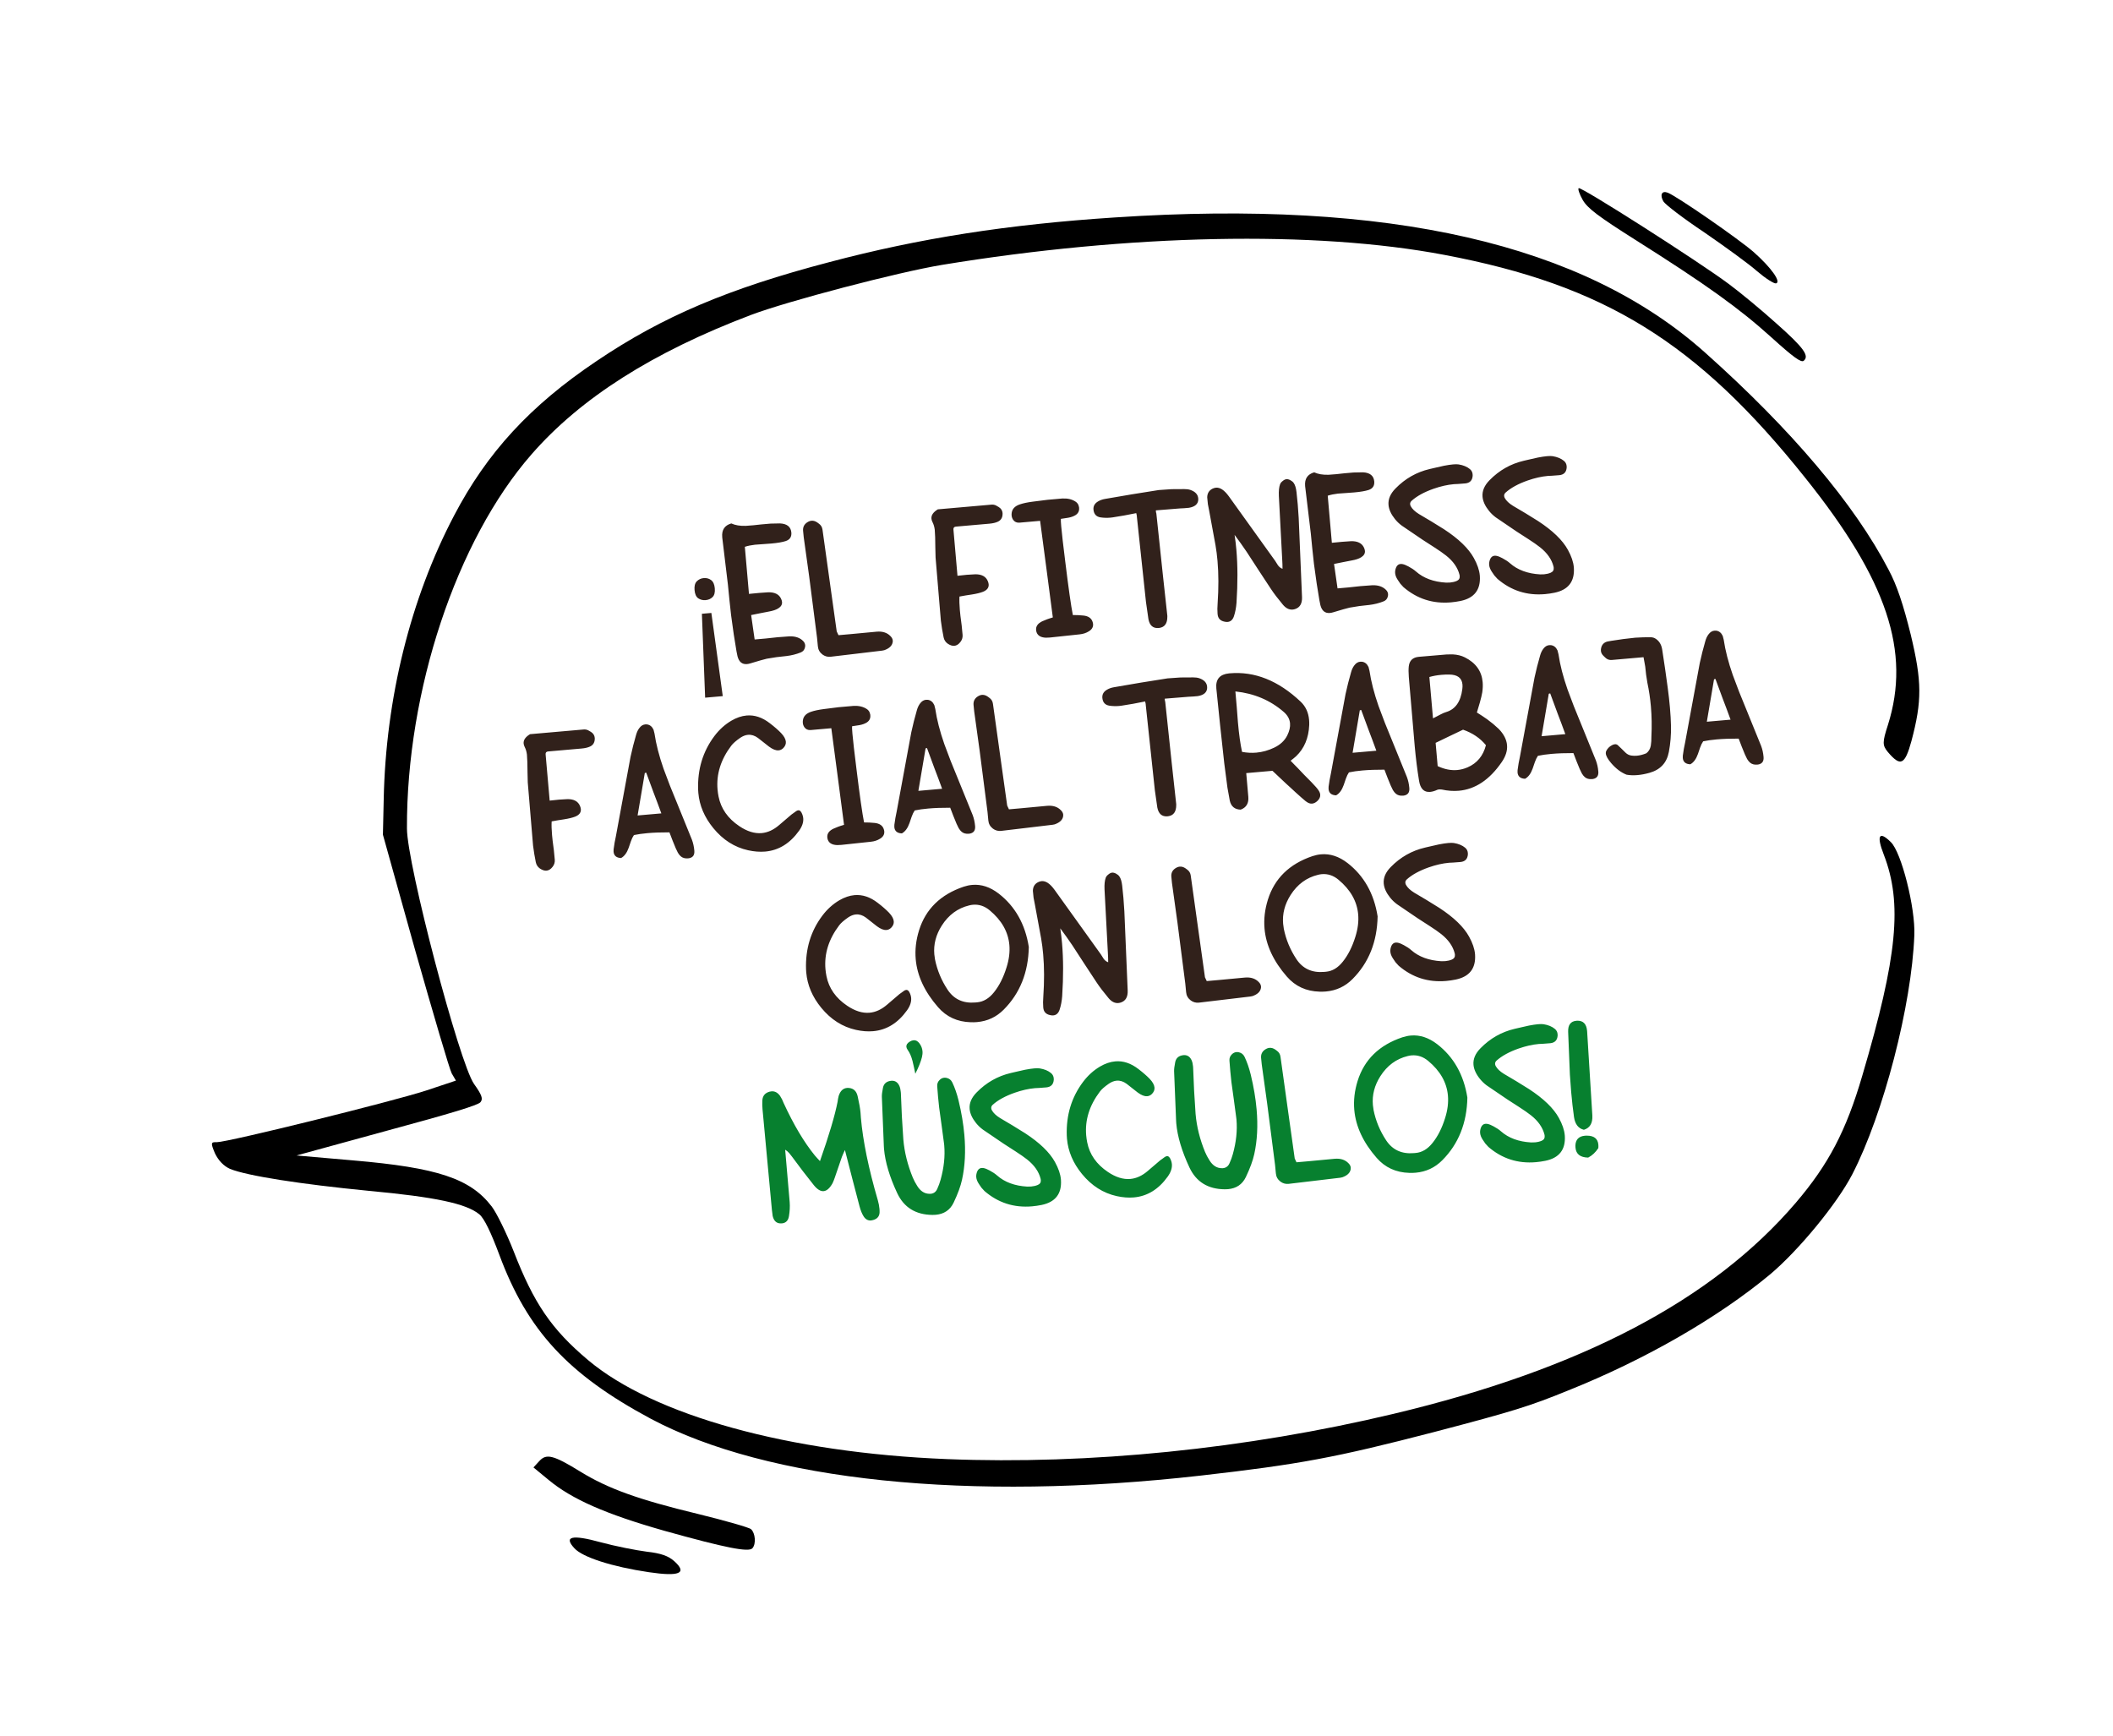 <?xml version="1.0" encoding="UTF-8"?> <svg xmlns="http://www.w3.org/2000/svg" width="258" height="212" viewBox="0 0 258 212" fill="none"><path d="M230.594 69.554C226.468 61.608 218.735 52.456 208.201 43.06C193.32 29.752 169.61 24.33 136.139 26.55C123.068 27.401 112.275 29.088 101.271 32.004C88.94 35.235 80.896 38.647 72.855 44.078C64.729 49.531 59.462 55.278 55.447 62.946C50.109 73.111 47.101 85.306 46.852 97.593L46.755 101.92L50.696 116.041C52.904 123.806 54.881 130.556 55.157 131.07L55.669 131.946L51.994 133.17C47.851 134.516 27.792 139.479 26.468 139.467C25.729 139.433 25.72 139.565 26.247 140.829C26.666 141.697 27.306 142.376 28.085 142.726C30.185 143.577 36.656 144.587 44.987 145.402C53.166 146.159 56.939 146.963 58.526 148.274C59.109 148.741 59.947 150.477 60.965 153.208C64.402 162.476 69.368 167.823 79.452 173.23C93.733 180.829 118.344 183.375 146.584 180.179C158.691 178.799 163.025 177.989 175.067 174.867C184.761 172.326 186.777 171.7 191.451 169.791C200.899 166.012 209.795 160.878 216.145 155.597C219.628 152.664 224.317 146.97 226.166 143.39C229.983 136.002 233.423 122.716 233.742 114.192C233.882 110.864 232.161 104.047 230.87 102.821C229.436 101.404 229.101 102.014 230.011 104.35C232.315 110.296 231.679 116.818 227.39 131.336C225.411 138.112 223.245 142.2 219.275 146.857C209.121 158.741 193.064 167.185 170.132 172.64C152.123 176.935 132.967 178.859 115.602 178.162C96.302 177.386 79.845 172.834 71.807 166.075C67.315 162.299 65.171 159.113 62.716 152.782C61.823 150.507 60.608 148.055 60.044 147.323C57.425 143.902 53.419 142.573 43.11 141.69L36.203 141.088L47.225 138.069C55.117 135.936 58.358 134.956 58.666 134.582C59.008 134.167 58.833 133.691 57.874 132.346C56.074 129.754 49.678 105.456 49.689 101.151C49.629 84.383 55.725 65.969 64.894 55.484C70.898 48.599 79.713 42.998 91.687 38.459C96.146 36.769 109.668 33.226 115.03 32.342C137.968 28.58 160.528 28.111 176.383 31.126C195.885 34.816 207.216 41.786 220.437 58.365C230.449 70.863 233.33 79.592 230.521 88.508C229.828 90.645 229.834 91.002 230.517 91.833C232.058 93.645 232.586 93.409 233.386 90.495C234.692 85.59 234.682 83.213 233.301 77.481C232.408 73.869 231.609 71.439 230.594 69.554Z" fill="black"></path><path d="M214.149 30.799C212.284 29.164 204.718 23.937 203.633 23.529C202.903 23.246 202.646 23.794 203.102 24.593C203.312 24.962 205.546 26.676 208.098 28.375C210.635 30.121 213.542 32.23 214.525 33.1C215.556 33.985 216.575 34.633 216.844 34.605C217.535 34.463 216.282 32.69 214.149 30.799Z" fill="black"></path><path d="M216.912 39.506C215.161 37.929 212.537 35.745 211.066 34.66C207.396 31.923 193.098 22.789 192.759 22.977C192.636 23.046 192.845 23.699 193.248 24.406C193.826 25.421 195.116 26.404 199.683 29.29C208.242 34.692 212.351 37.63 216.287 41.19C218.972 43.624 219.929 44.306 220.233 44.056C220.948 43.456 220.277 42.493 216.912 39.506Z" fill="black"></path><path d="M85.199 184.854C78 183.119 74.238 181.773 70.894 179.711C67.551 177.65 66.712 177.464 65.853 178.4L65.136 179.18L66.969 180.689C69.826 183.071 74.013 184.895 81.1 186.909C88.671 189.026 91.412 189.547 91.865 189.053C92.343 188.533 92.227 187.194 91.702 186.721C91.465 186.507 88.533 185.671 85.199 184.854Z" fill="black"></path><path d="M78.987 189.47C77.697 189.305 75.132 188.801 73.323 188.312C69.832 187.352 68.788 187.599 70.141 189.056C71.15 190.154 74.751 191.308 79.234 191.973C82.957 192.524 83.968 192.104 82.337 190.635C81.627 189.996 80.731 189.664 78.987 189.47Z" fill="black"></path><path d="M85.702 74.944L86.858 74.843L88.25 85L86.098 85.189L85.702 74.944ZM87.276 71.835C87.32 72.326 87.23 72.682 87.009 72.902C86.787 73.122 86.504 73.248 86.158 73.278C85.826 73.307 85.525 73.233 85.255 73.056C84.999 72.877 84.849 72.543 84.806 72.051C84.764 71.573 84.853 71.217 85.074 70.984C85.308 70.749 85.59 70.617 85.922 70.588C86.268 70.558 86.569 70.638 86.827 70.83C87.085 71.022 87.235 71.356 87.276 71.835ZM91.45 72.517L92.684 72.399L93.824 72.319C94.588 72.311 95.097 72.56 95.35 73.067C95.43 73.224 95.475 73.37 95.487 73.506C95.514 73.817 95.364 74.076 95.035 74.281C94.769 74.455 94.373 74.587 93.845 74.68L92.833 74.876L91.715 75.101C91.875 76.172 92.017 77.166 92.144 78.083L93.476 77.966L94.943 77.808L96.413 77.699C97.131 77.682 97.684 77.875 98.072 78.279C98.215 78.423 98.295 78.59 98.312 78.778C98.319 78.862 98.311 78.954 98.287 79.054C98.222 79.354 98.047 79.559 97.762 79.669C97.219 79.886 96.641 80.032 96.026 80.105L94.813 80.241L93.614 80.434C93.281 80.51 92.618 80.698 91.625 81.001C91.478 81.046 91.341 81.075 91.211 81.086C90.614 81.139 90.227 80.82 90.049 80.129L89.928 79.532C89.706 78.271 89.485 76.794 89.265 75.101L89.064 73.256L88.881 71.399L88.193 65.676L88.185 65.579C88.108 64.703 88.478 64.148 89.293 63.913C89.764 64.133 90.351 64.232 91.055 64.209L91.989 64.137L92.941 64.034L94.089 63.934L95.244 63.911C96.097 63.953 96.557 64.322 96.625 65.015C96.671 65.547 96.444 65.897 95.942 66.065C95.529 66.199 94.943 66.3 94.185 66.366C93.958 66.386 93.714 66.404 93.454 66.42L92.178 66.513C91.712 66.567 91.301 66.651 90.946 66.768L91.45 72.517ZM99.97 63.928C100.234 64.107 100.387 64.358 100.429 64.681L101.3 70.928L102.164 77.097C102.165 77.103 102.237 77.257 102.381 77.558L103.821 77.432L107.01 77.133L107.039 77.13C107.752 77.068 108.314 77.247 108.723 77.669C108.895 77.837 108.989 78.018 109.006 78.213C109.013 78.284 109.009 78.353 108.995 78.419C108.922 78.851 108.581 79.175 107.972 79.391L107.722 79.443L104.618 79.813L101.445 80.189L101.387 80.194C101.036 80.225 100.715 80.132 100.421 79.916C100.085 79.658 99.899 79.325 99.863 78.916L99.861 78.897L99.761 77.866L98.803 70.402L98.136 65.598L98.057 64.801C98.026 64.379 98.18 64.049 98.519 63.81L98.537 63.798C98.722 63.671 98.906 63.599 99.087 63.584C99.321 63.563 99.556 63.634 99.792 63.796L99.97 63.928ZM116.91 70.305L118.047 70.185L119.1 70.122C119.878 70.12 120.382 70.399 120.615 70.96C120.672 71.099 120.707 71.227 120.717 71.343C120.753 71.752 120.524 72.056 120.032 72.256C119.691 72.391 119.227 72.503 118.64 72.594L117.905 72.707L117.152 72.842C117.127 73.295 117.142 73.843 117.198 74.485C117.218 74.712 117.243 74.951 117.271 75.204L117.422 76.367L117.534 77.534C117.556 77.858 117.464 78.147 117.257 78.401C117.04 78.681 116.795 78.834 116.523 78.857C116.277 78.879 116.004 78.788 115.705 78.586C115.447 78.4 115.284 78.146 115.217 77.825L115.032 76.832L114.883 75.805L114.235 68.079L114.204 66.836L114.184 65.593L114.133 64.676C114.09 64.333 114.001 64.031 113.867 63.768C113.788 63.618 113.743 63.472 113.73 63.329C113.693 62.907 113.954 62.529 114.513 62.192L121.05 61.619C121.251 61.601 121.437 61.634 121.608 61.717L121.949 61.913C122.232 62.09 122.388 62.335 122.415 62.646C122.42 62.705 122.419 62.77 122.412 62.842C122.383 63.257 122.186 63.545 121.822 63.708C121.564 63.828 121.222 63.907 120.794 63.945L116.717 64.302C116.497 64.322 116.396 64.442 116.416 64.662L116.91 70.305ZM131.347 62.883C131.099 63.041 130.795 63.153 130.435 63.217L129.98 63.287L129.535 63.355C129.52 63.474 129.533 63.777 129.576 64.263C129.652 65.132 129.819 66.591 130.077 68.641C130.468 71.828 130.774 73.981 130.996 75.099L131.634 75.111L132.296 75.161C132.89 75.227 133.258 75.479 133.401 75.917C133.435 76.012 133.457 76.105 133.465 76.196C133.496 76.559 133.326 76.855 132.954 77.084C132.632 77.288 132.258 77.413 131.83 77.457L128.217 77.842L127.719 77.866C127.012 77.843 126.611 77.558 126.517 77.011L126.509 76.923C126.47 76.469 126.723 76.114 127.269 75.857L127.846 75.62L128.15 75.515L128.551 75.391L127.782 69.518L126.998 63.597L124.468 63.819C124.137 63.841 123.882 63.723 123.702 63.465C123.597 63.304 123.536 63.13 123.519 62.941C123.51 62.838 123.514 62.73 123.53 62.617C123.599 62.134 123.928 61.791 124.518 61.589C124.924 61.449 125.453 61.337 126.106 61.254L127.9 61.028L129.7 60.87C130.337 60.834 130.874 60.957 131.31 61.239C131.552 61.388 131.695 61.607 131.741 61.897L131.751 61.906L131.76 62.013C131.793 62.383 131.655 62.673 131.347 62.883ZM137.273 62.941L135.872 63.172C135.775 63.187 135.678 63.199 135.581 63.207C135.166 63.244 134.766 63.233 134.382 63.175C133.859 63.097 133.57 62.782 133.515 62.232C133.476 61.791 133.672 61.45 134.102 61.21C134.338 61.072 134.61 60.976 134.92 60.922L138.203 60.36L141.481 59.837L143.04 59.73L144.607 59.72C144.875 59.716 145.123 59.75 145.352 59.822C145.945 60.031 146.262 60.372 146.304 60.846C146.309 60.904 146.311 60.963 146.31 61.022C146.278 61.554 145.898 61.881 145.17 62.004L144.616 62.053L144.05 62.083L142.59 62.201L141.13 62.319L141.149 62.543L141.194 62.715L141.987 70.194L142.532 75.185L142.533 75.312C142.534 76.136 142.201 76.59 141.535 76.674L141.467 76.68C140.793 76.74 140.379 76.384 140.227 75.613L139.924 73.502L138.82 63.149L138.802 62.945L138.738 62.656L137.273 62.941ZM150.744 65.309C150.834 65.889 150.907 66.497 150.963 67.133C151.13 69.04 151.136 71.193 150.98 73.592C150.935 74.197 150.83 74.749 150.664 75.247C150.519 75.678 150.262 75.909 149.892 75.942C149.775 75.952 149.647 75.94 149.507 75.907C148.994 75.802 148.716 75.499 148.672 75L148.665 74.922C148.634 74.559 148.636 74.144 148.674 73.676C148.802 71.789 148.798 70.061 148.66 68.492C148.601 67.817 148.519 67.174 148.413 66.562L147.646 62.395L147.485 61.566L147.402 60.73C147.411 60.245 147.616 59.898 148.016 59.686C148.166 59.608 148.315 59.562 148.465 59.549C148.718 59.526 148.972 59.599 149.229 59.766C149.499 59.945 149.776 60.231 150.059 60.624L155.698 68.482L155.869 68.752L156.04 69.021C156.189 69.23 156.374 69.374 156.597 69.453L156.587 68.894L156.564 68.406L156.15 60.551C156.123 59.946 156.173 59.471 156.299 59.127C156.352 58.985 156.462 58.851 156.627 58.725C156.785 58.594 156.936 58.522 157.079 58.509C157.221 58.497 157.382 58.538 157.56 58.634C157.738 58.729 157.872 58.842 157.962 58.971C158.133 59.211 158.248 59.586 158.306 60.097C158.365 60.622 158.416 61.124 158.458 61.604C158.508 62.181 158.546 62.727 158.572 63.241L158.978 72.91C159.007 73.685 158.729 74.17 158.145 74.365C158.037 74.401 157.935 74.423 157.837 74.431C157.409 74.469 157.013 74.272 156.648 73.84C156.028 73.097 155.54 72.457 155.186 71.919L153.693 69.648L152.209 67.367L151.49 66.332L150.744 65.309ZM162.622 66.277L163.857 66.159L164.997 66.079C165.76 66.071 166.269 66.32 166.523 66.828C166.602 66.984 166.647 67.13 166.659 67.266C166.687 67.578 166.536 67.836 166.208 68.041C165.942 68.215 165.545 68.348 165.017 68.44L164.005 68.636L162.888 68.862C163.047 69.933 163.19 70.927 163.316 71.844L164.649 71.727L166.115 71.569L167.586 71.459C168.303 71.442 168.856 71.636 169.244 72.039C169.388 72.184 169.468 72.35 169.484 72.538C169.491 72.622 169.483 72.715 169.459 72.815C169.394 73.114 169.219 73.319 168.935 73.429C168.392 73.647 167.813 73.792 167.199 73.866L165.985 74.001L164.787 74.195C164.453 74.27 163.79 74.459 162.797 74.761C162.651 74.807 162.513 74.835 162.383 74.847C161.786 74.899 161.399 74.58 161.221 73.89L161.1 73.293C160.878 72.031 160.657 70.554 160.437 68.861L160.236 67.016L160.054 65.16L159.366 59.436L159.357 59.339C159.28 58.463 159.65 57.908 160.466 57.673C160.936 57.893 161.523 57.992 162.227 57.97L163.162 57.898L164.113 57.794L165.261 57.694L166.416 57.671C167.269 57.714 167.73 58.082 167.797 58.775C167.844 59.307 167.616 59.657 167.115 59.825C166.702 59.959 166.116 60.06 165.357 60.126C165.13 60.146 164.886 60.164 164.626 60.181L163.35 60.273C162.884 60.327 162.474 60.412 162.118 60.528L162.622 66.277ZM177.853 70.942C178.131 70.826 178.257 70.625 178.232 70.34C178.227 70.288 178.219 70.236 178.208 70.185C177.988 69.309 177.439 68.524 176.561 67.83C176.196 67.541 175.722 67.21 175.14 66.837L173.696 65.904L171.153 64.177C170.845 63.949 170.57 63.685 170.329 63.386C169.852 62.794 169.589 62.219 169.54 61.661C169.478 60.955 169.765 60.279 170.402 59.635C171.577 58.434 172.966 57.646 174.566 57.27L174.903 57.192L175.316 57.097L176.306 56.873C176.743 56.788 177.114 56.733 177.419 56.706C177.704 56.681 177.93 56.681 178.095 56.706C178.672 56.799 179.133 56.991 179.479 57.281C179.676 57.446 179.786 57.656 179.808 57.908C179.813 57.967 179.816 58.029 179.815 58.094C179.773 58.66 179.473 58.971 178.916 59.026L178.011 59.096C177.847 59.097 177.685 59.104 177.522 59.119C176.744 59.187 175.917 59.374 175.042 59.679C173.901 60.08 173.006 60.57 172.358 61.15C172.225 61.273 172.165 61.412 172.179 61.567C172.186 61.645 172.209 61.725 172.249 61.806C172.436 62.149 172.771 62.47 173.254 62.767L174.795 63.681L176.319 64.626C178.094 65.784 179.307 66.955 179.96 68.139C180.387 68.912 180.629 69.62 180.685 70.262L180.691 70.33C180.8 72.013 180.013 73.03 178.332 73.38C177.933 73.46 177.546 73.517 177.17 73.55C174.965 73.744 173.028 73.123 171.36 71.687L170.981 71.27L170.654 70.788C170.473 70.51 170.371 70.242 170.348 69.982C170.338 69.865 170.344 69.747 170.366 69.628C170.461 69.149 170.674 68.895 171.005 68.866C171.174 68.851 171.373 68.892 171.604 68.99L171.983 69.172C172.353 69.368 172.655 69.571 172.889 69.779C173.817 70.599 175.046 71.054 176.577 71.142C176.747 71.146 176.907 71.142 177.056 71.129C177.348 71.103 177.613 71.041 177.853 70.942ZM189.333 69.935C189.61 69.819 189.736 69.619 189.711 69.333C189.707 69.281 189.699 69.23 189.688 69.179C189.467 68.303 188.918 67.517 188.04 66.823C187.675 66.535 187.202 66.204 186.62 65.83L185.176 64.898L182.632 63.17C182.325 62.942 182.05 62.679 181.808 62.38C181.331 61.788 181.068 61.213 181.02 60.655C180.958 59.948 181.245 59.273 181.881 58.629C183.057 57.428 184.445 56.639 186.046 56.264L186.382 56.185L186.795 56.09L187.785 55.866C188.222 55.782 188.593 55.727 188.898 55.7C189.184 55.675 189.409 55.675 189.575 55.7C190.151 55.793 190.612 55.984 190.958 56.274C191.156 56.44 191.266 56.649 191.288 56.902C191.293 56.961 191.295 57.022 191.294 57.088C191.252 57.654 190.953 57.964 190.396 58.02L189.49 58.089C189.327 58.09 189.164 58.098 189.002 58.112C188.224 58.181 187.397 58.367 186.522 58.673C185.381 59.074 184.486 59.564 183.837 60.143C183.704 60.266 183.645 60.405 183.658 60.561C183.665 60.639 183.688 60.718 183.728 60.8C183.915 61.143 184.25 61.463 184.734 61.761L186.275 62.675L187.798 63.619C189.573 64.777 190.787 65.948 191.44 67.133C191.867 67.906 192.109 68.614 192.165 69.255L192.171 69.324C192.279 71.007 191.493 72.023 189.811 72.373C189.413 72.454 189.026 72.511 188.65 72.544C186.444 72.737 184.508 72.116 182.84 70.681L182.46 70.263L182.133 69.782C181.952 69.504 181.85 69.235 181.827 68.976C181.817 68.859 181.823 68.741 181.845 68.621C181.941 68.142 182.154 67.888 182.484 67.859C182.653 67.844 182.853 67.886 183.083 67.983L183.462 68.166C183.832 68.362 184.134 68.564 184.368 68.772C185.296 69.593 186.526 70.047 188.056 70.135C188.226 70.14 188.386 70.136 188.535 70.123C188.827 70.097 189.093 70.035 189.333 69.935ZM67.116 97.758L68.252 97.639L69.305 97.576C70.083 97.573 70.588 97.853 70.82 98.414C70.878 98.553 70.912 98.68 70.922 98.797C70.958 99.206 70.73 99.51 70.238 99.71C69.897 99.844 69.433 99.957 68.846 100.048L68.111 100.161L67.358 100.296C67.332 100.749 67.347 101.296 67.404 101.939C67.424 102.166 67.448 102.405 67.477 102.658L67.628 103.821L67.74 104.987C67.762 105.312 67.669 105.601 67.463 105.855C67.246 106.135 67.001 106.287 66.728 106.311C66.482 106.333 66.209 106.242 65.911 106.04C65.652 105.853 65.49 105.6 65.422 105.279L65.237 104.285L65.088 103.259L64.44 95.532L64.41 94.29L64.389 93.047L64.338 92.13C64.295 91.787 64.207 91.484 64.072 91.222C63.994 91.072 63.948 90.925 63.936 90.783C63.899 90.361 64.16 89.982 64.718 89.646L71.256 89.073C71.457 89.055 71.643 89.088 71.813 89.171L72.154 89.366C72.438 89.544 72.593 89.789 72.62 90.1C72.625 90.158 72.625 90.224 72.618 90.296C72.589 90.71 72.392 90.999 72.027 91.162C71.77 91.282 71.427 91.361 70.999 91.399L66.923 91.756C66.702 91.775 66.602 91.895 66.621 92.116L67.116 97.758ZM80.751 99.317L80.275 98.026L79.804 96.783L78.903 94.343L78.731 94.387L78.298 96.945L77.852 99.572L80.751 99.317ZM81.739 101.633C80.738 101.629 79.846 101.661 79.061 101.73C78.438 101.785 77.886 101.863 77.405 101.964C77.266 102.165 77.141 102.421 77.031 102.732L76.766 103.51C76.546 104.13 76.237 104.55 75.837 104.768C75.267 104.746 74.96 104.488 74.917 103.995C74.909 103.905 74.91 103.81 74.921 103.711L75.045 102.886L75.209 102.068L76.989 92.413L77.303 91.072L77.666 89.736C77.761 89.394 77.896 89.111 78.072 88.887C78.271 88.621 78.51 88.476 78.789 88.451C78.854 88.446 78.922 88.446 78.995 88.453C79.352 88.5 79.619 88.715 79.797 89.098L79.916 89.568C80.109 90.871 80.476 92.3 81.017 93.853L81.797 95.922L82.634 97.976L84.484 102.529C84.637 102.941 84.734 103.376 84.775 103.837L84.781 103.915C84.813 104.422 84.59 104.716 84.114 104.797L83.997 104.807C83.647 104.838 83.359 104.758 83.133 104.569C83.006 104.463 82.885 104.313 82.77 104.12L82.507 103.575L82.12 102.629L81.739 101.633ZM97.17 99.074C97.274 98.993 97.374 98.948 97.472 98.94C97.666 98.923 97.827 99.082 97.955 99.417C98.021 99.581 98.062 99.744 98.076 99.906C98.119 100.393 97.951 100.901 97.572 101.431C96.46 102.986 95.081 103.835 93.433 103.98C92.778 104.037 92.081 103.984 91.341 103.82C89.689 103.455 88.273 102.553 87.095 101.114C86.011 99.791 85.402 98.358 85.267 96.814C85.255 96.684 85.247 96.551 85.242 96.414C85.16 93.925 85.825 91.743 87.236 89.867C87.821 89.091 88.509 88.468 89.298 88.001C89.925 87.632 90.547 87.42 91.163 87.366C92.13 87.282 93.072 87.594 93.99 88.305C94.551 88.733 95.011 89.133 95.37 89.507C95.73 89.887 95.925 90.24 95.953 90.564C95.978 90.843 95.876 91.1 95.648 91.336C95.48 91.507 95.286 91.603 95.066 91.622C94.735 91.651 94.346 91.499 93.898 91.165L93.224 90.636L92.551 90.107C92.153 89.815 91.746 89.688 91.331 89.724C91.019 89.751 90.704 89.874 90.383 90.091C89.865 90.451 89.501 90.77 89.29 91.05C88.008 92.744 87.449 94.531 87.614 96.412C87.638 96.691 87.679 96.975 87.737 97.264C88.03 98.735 88.874 99.939 90.269 100.875C91.221 101.517 92.131 101.8 93.001 101.724C93.746 101.658 94.462 101.328 95.149 100.732C95.865 100.107 96.364 99.681 96.644 99.454L96.912 99.263C97.084 99.144 97.17 99.081 97.17 99.074ZM105.853 88.206C105.606 88.365 105.302 88.476 104.942 88.541L104.487 88.61L104.042 88.678C104.026 88.797 104.04 89.1 104.082 89.587C104.159 90.456 104.326 91.915 104.584 93.964C104.974 97.151 105.281 99.304 105.503 100.422L106.141 100.434L106.802 100.484C107.396 100.55 107.765 100.802 107.908 101.24C107.942 101.335 107.963 101.428 107.971 101.519C108.003 101.882 107.833 102.178 107.461 102.407C107.139 102.611 106.764 102.736 106.337 102.78L102.724 103.165L102.226 103.189C101.518 103.166 101.118 102.881 101.024 102.334L101.016 102.246C100.976 101.792 101.23 101.437 101.776 101.18L102.353 100.943L102.657 100.838L103.058 100.715L102.288 94.841L101.505 88.92L98.975 89.142C98.644 89.165 98.388 89.046 98.209 88.788C98.103 88.627 98.042 88.453 98.026 88.265C98.017 88.161 98.02 88.053 98.037 87.94C98.105 87.457 98.435 87.115 99.025 86.912C99.431 86.772 99.96 86.661 100.613 86.577L102.407 86.351L104.206 86.194C104.844 86.157 105.381 86.28 105.817 86.562C106.059 86.711 106.202 86.93 106.247 87.22L106.258 87.229L106.267 87.336C106.3 87.706 106.162 87.996 105.853 88.206ZM115.034 96.312L114.558 95.02L114.086 93.778L113.186 91.337L113.014 91.382L112.581 93.939L112.135 96.566L115.034 96.312ZM116.021 98.627C115.021 98.623 114.128 98.656 113.344 98.725C112.721 98.779 112.169 98.857 111.688 98.958C111.549 99.16 111.424 99.416 111.314 99.726L111.049 100.504C110.829 101.125 110.519 101.544 110.12 101.762C109.549 101.74 109.243 101.483 109.199 100.99C109.191 100.899 109.193 100.804 109.204 100.705L109.328 99.881L109.491 99.062L111.272 89.407L111.586 88.066L111.949 86.73C112.043 86.389 112.178 86.106 112.355 85.881C112.554 85.615 112.793 85.47 113.072 85.446C113.136 85.44 113.205 85.441 113.278 85.447C113.635 85.494 113.902 85.71 114.079 86.093L114.199 86.562C114.391 87.866 114.758 89.294 115.3 90.848L116.079 92.917L116.916 94.971L118.766 99.524C118.92 99.935 119.017 100.371 119.057 100.831L119.064 100.909C119.095 101.416 118.873 101.71 118.396 101.791L118.28 101.801C117.929 101.832 117.641 101.753 117.416 101.563C117.289 101.457 117.168 101.307 117.053 101.115L116.789 100.569L116.403 99.623L116.021 98.627ZM120.784 85.191C121.048 85.371 121.201 85.622 121.242 85.945L122.113 92.192L122.978 98.36C122.978 98.367 123.05 98.521 123.194 98.822L124.634 98.695L127.823 98.396L127.853 98.394C128.566 98.331 129.127 98.511 129.537 98.932C129.708 99.1 129.803 99.281 129.82 99.476C129.826 99.547 129.822 99.616 129.809 99.683C129.735 100.114 129.394 100.438 128.786 100.655L128.536 100.706L125.431 101.076L122.258 101.453L122.2 101.458C121.85 101.488 121.528 101.396 121.235 101.18C120.898 100.922 120.712 100.588 120.676 100.18L120.675 100.16L120.575 99.13L119.616 91.665L118.95 86.862L118.87 86.065C118.84 85.643 118.994 85.312 119.332 85.073L119.351 85.062C119.536 84.934 119.719 84.863 119.901 84.847C120.134 84.826 120.369 84.897 120.606 85.06L120.784 85.191ZM138.357 85.935L136.956 86.165C136.859 86.18 136.762 86.192 136.665 86.201C136.25 86.237 135.85 86.226 135.466 86.168C134.943 86.09 134.654 85.776 134.599 85.225C134.561 84.784 134.756 84.443 135.186 84.203C135.422 84.065 135.695 83.969 136.004 83.916L139.288 83.353L142.565 82.831L144.124 82.723L145.692 82.713C145.96 82.71 146.208 82.743 146.436 82.815C147.03 83.024 147.347 83.366 147.388 83.839C147.394 83.897 147.395 83.956 147.394 84.015C147.362 84.547 146.983 84.874 146.255 84.997L145.7 85.046L145.134 85.076L143.674 85.194L142.214 85.312L142.234 85.536L142.278 85.709L143.071 93.187L143.617 98.178L143.618 98.306C143.618 99.129 143.286 99.583 142.62 99.668L142.552 99.674C141.877 99.733 141.464 99.377 141.311 98.606L141.009 96.495L139.905 86.142L139.887 85.938L139.822 85.649L138.357 85.935ZM151.655 91.807C152.247 91.919 152.828 91.95 153.399 91.9C154.144 91.834 154.875 91.63 155.59 91.286C156.336 90.926 156.867 90.426 157.183 89.784C157.444 89.251 157.555 88.764 157.516 88.323C157.47 87.798 157.214 87.334 156.747 86.93C155.099 85.499 153.13 84.666 150.842 84.428L151.01 86.345L151.153 88.205C151.28 89.644 151.447 90.845 151.655 91.807ZM149.872 96.179L149.485 93.213L148.986 88.64L148.516 84.064L148.514 84.044C148.418 82.942 148.936 82.334 150.07 82.222L150.138 82.216C153.199 81.947 156.095 83.105 158.824 85.689C159.424 86.264 159.763 87.002 159.842 87.904C159.859 88.105 159.865 88.313 159.858 88.53C159.788 90.117 159.255 91.386 158.26 92.336L157.941 92.609L157.583 92.886L158.036 93.356L158.455 93.78L159.201 94.567C159.28 94.652 159.416 94.79 159.61 94.982L160.137 95.514C160.575 95.966 160.862 96.297 160.998 96.507C161.118 96.686 161.186 96.86 161.201 97.029C161.226 97.314 161.102 97.58 160.829 97.826C160.623 98.007 160.416 98.107 160.209 98.126C159.975 98.146 159.736 98.062 159.491 97.875L159.396 97.805C159.129 97.586 158.736 97.242 158.217 96.771L157.588 96.189C157.418 96.04 157.241 95.879 157.056 95.706L156.179 94.881L155.762 94.486L155.368 94.119L152.167 94.4L152.42 97.289C152.49 98.08 152.179 98.604 151.49 98.861C150.762 98.839 150.318 98.473 150.158 97.762L149.872 96.179ZM168.053 91.664L167.577 90.372L167.106 89.129L166.205 86.689L166.033 86.734L165.6 89.291L165.154 91.918L168.053 91.664ZM169.04 93.979C168.04 93.975 167.148 94.008 166.363 94.076C165.74 94.131 165.188 94.209 164.707 94.31C164.568 94.512 164.443 94.768 164.333 95.078L164.068 95.856C163.848 96.477 163.538 96.896 163.139 97.114C162.569 97.092 162.262 96.835 162.219 96.342C162.211 96.251 162.212 96.156 162.223 96.057L162.347 95.232L162.51 94.414L164.291 84.759L164.605 83.418L164.968 82.082C165.062 81.74 165.198 81.457 165.374 81.233C165.573 80.967 165.812 80.822 166.091 80.797C166.156 80.792 166.224 80.792 166.297 80.799C166.654 80.846 166.921 81.061 167.098 81.444L167.218 81.914C167.411 83.218 167.778 84.646 168.319 86.2L169.099 88.269L169.935 90.322L171.785 94.876C171.939 95.287 172.036 95.723 172.077 96.183L172.083 96.261C172.115 96.768 171.892 97.062 171.416 97.143L171.299 97.153C170.949 97.184 170.661 97.105 170.435 96.915C170.308 96.809 170.187 96.659 170.072 96.467L169.809 95.921L169.422 94.975L169.04 93.979ZM174.971 87.714L175.431 87.478L175.834 87.266C176.127 87.11 176.373 87.003 176.57 86.947C177.698 86.613 178.358 85.679 178.55 84.146C178.578 83.941 178.584 83.754 178.569 83.585C178.499 82.781 177.96 82.374 176.953 82.365C176.619 82.361 176.3 82.373 175.995 82.4C175.47 82.446 174.981 82.534 174.528 82.665L174.971 87.714ZM175.541 93.546C176.366 93.931 177.161 94.091 177.926 94.023C178.354 93.986 178.776 93.877 179.191 93.697C180.35 93.197 181.098 92.294 181.434 90.991C180.731 90.131 179.8 89.5 178.641 89.098C178.133 89.346 177.563 89.618 176.929 89.915L175.292 90.706L175.541 93.546ZM180.952 87.396L181.588 87.83L182.314 88.394L182.995 89.001C183.613 89.639 183.952 90.299 184.011 90.98C184.07 91.648 183.856 92.337 183.369 93.046C181.886 95.209 180.135 96.379 178.118 96.555C177.457 96.613 176.763 96.563 176.037 96.404L175.771 96.389L175.644 96.4L175.519 96.43C175.187 96.584 174.887 96.672 174.621 96.695C173.869 96.761 173.417 96.301 173.265 95.314C173.055 94.039 172.881 92.652 172.743 91.154L172.019 82.67C171.978 82.131 171.976 81.696 172.013 81.367C172.094 80.653 172.504 80.265 173.244 80.2L173.302 80.195L176.659 79.91L177.404 79.904C177.955 79.934 178.44 80.055 178.857 80.266C180.19 80.934 180.915 81.942 181.034 83.291C181.068 83.68 181.052 84.097 180.986 84.54C180.93 84.865 180.835 85.269 180.7 85.751L180.329 87L180.952 87.396ZM191.129 89.641L190.653 88.349L190.181 87.106L189.281 84.666L189.108 84.71L188.676 87.268L188.23 89.895L191.129 89.641ZM192.116 91.956C191.116 91.952 190.223 91.985 189.438 92.053C188.816 92.108 188.264 92.186 187.783 92.287C187.643 92.489 187.519 92.745 187.409 93.055L187.144 93.833C186.924 94.453 186.614 94.873 186.215 95.091C185.644 95.069 185.337 94.811 185.294 94.319C185.286 94.228 185.288 94.133 185.299 94.034L185.423 93.209L185.586 92.391L187.367 82.736L187.681 81.395L188.044 80.059C188.138 79.718 188.273 79.434 188.45 79.21C188.649 78.944 188.887 78.799 189.166 78.775C189.231 78.769 189.3 78.769 189.372 78.776C189.729 78.823 189.997 79.038 190.174 79.421L190.294 79.891C190.486 81.195 190.853 82.623 191.395 84.177L192.174 86.245L193.011 88.299L194.861 92.852C195.015 93.264 195.112 93.7 195.152 94.16L195.159 94.238C195.19 94.745 194.968 95.039 194.491 95.12L194.374 95.13C194.024 95.161 193.736 95.082 193.511 94.892C193.384 94.786 193.263 94.636 193.148 94.444L192.884 93.898L192.497 92.952L192.116 91.956ZM196.131 91.682C196.282 91.388 196.504 91.163 196.797 91.006C196.934 90.929 197.061 90.885 197.178 90.875C197.307 90.864 197.421 90.896 197.519 90.972L197.98 91.412L198.484 91.907C198.683 92.099 198.919 92.216 199.191 92.257C199.409 92.29 199.632 92.297 199.859 92.277C200.229 92.245 200.615 92.145 201.019 91.979C201.307 91.758 201.489 91.448 201.565 91.049L201.625 90.505L201.637 89.965C201.702 88.697 201.682 87.461 201.576 86.254C201.49 85.269 201.346 84.304 201.146 83.361L200.992 82.384L200.886 81.404L200.79 80.863L200.677 80.246L196.805 80.585C196.487 80.613 196.217 80.512 195.994 80.284L195.78 80.077C195.594 79.897 195.492 79.694 195.472 79.467C195.46 79.331 195.477 79.189 195.522 79.041L195.522 79.031C195.645 78.648 195.905 78.412 196.303 78.325L196.747 78.247L198.208 78.031L199.664 77.864L200.631 77.818L201.522 77.809C201.776 77.806 202.005 77.878 202.207 78.023C202.625 78.314 202.876 78.755 202.961 79.349L203.311 81.671L203.632 83.986C203.746 84.839 203.836 85.638 203.901 86.384C203.972 87.195 204.015 87.949 204.031 88.647C204.053 89.723 203.966 90.78 203.769 91.817C203.52 93.145 202.729 93.996 201.395 94.368C200.885 94.51 200.403 94.602 199.949 94.641C199.462 94.684 199.013 94.668 198.602 94.593C197.938 94.331 197.315 93.863 196.733 93.188C196.318 92.702 196.097 92.306 196.071 92.001C196.06 91.878 196.08 91.772 196.131 91.682ZM211.305 87.872L210.829 86.58L210.358 85.338L209.457 82.897L209.285 82.942L208.852 85.499L208.406 88.126L211.305 87.872ZM212.292 90.187C211.292 90.183 210.4 90.216 209.615 90.284C208.992 90.339 208.44 90.417 207.959 90.518C207.82 90.72 207.695 90.976 207.585 91.286L207.32 92.064C207.1 92.685 206.791 93.104 206.391 93.322C205.821 93.3 205.514 93.043 205.471 92.55C205.463 92.459 205.464 92.364 205.475 92.265L205.599 91.441L205.763 90.622L207.543 80.967L207.857 79.626L208.22 78.29C208.315 77.949 208.45 77.665 208.626 77.441C208.825 77.175 209.064 77.03 209.343 77.006C209.408 77 209.476 77 209.549 77.007C209.906 77.054 210.173 77.269 210.35 77.653L210.47 78.122C210.663 79.426 211.03 80.854 211.571 82.408L212.351 84.477L213.187 86.53L215.038 91.084C215.191 91.495 215.288 91.931 215.329 92.391L215.335 92.469C215.367 92.976 215.144 93.27 214.668 93.351L214.551 93.361C214.201 93.392 213.913 93.313 213.687 93.123C213.56 93.017 213.439 92.867 213.324 92.675L213.061 92.129L212.674 91.183L212.292 90.187ZM110.347 121.007C110.451 120.926 110.551 120.881 110.648 120.873C110.843 120.856 111.004 121.015 111.131 121.35C111.198 121.514 111.239 121.677 111.253 121.839C111.295 122.326 111.128 122.834 110.749 123.364C109.637 124.919 108.258 125.768 106.61 125.913C105.955 125.97 105.258 125.917 104.518 125.753C102.865 125.388 101.45 124.486 100.271 123.047C99.188 121.724 98.579 120.291 98.444 118.747C98.432 118.617 98.424 118.484 98.418 118.347C98.337 115.858 99.002 113.676 100.413 111.8C100.998 111.024 101.685 110.401 102.474 109.934C103.102 109.565 103.724 109.353 104.34 109.299C105.307 109.215 106.249 109.527 107.167 110.238C107.728 110.666 108.188 111.067 108.547 111.44C108.907 111.82 109.101 112.173 109.13 112.497C109.154 112.776 109.053 113.033 108.825 113.269C108.657 113.44 108.463 113.536 108.242 113.555C107.912 113.584 107.522 113.432 107.075 113.099L106.401 112.569L105.727 112.04C105.329 111.748 104.923 111.621 104.508 111.657C104.196 111.684 103.88 111.807 103.56 112.025C103.042 112.384 102.678 112.703 102.467 112.983C101.184 114.677 100.626 116.464 100.79 118.345C100.815 118.624 100.856 118.908 100.914 119.197C101.207 120.668 102.051 121.872 103.446 122.808C104.398 123.45 105.308 123.733 106.177 123.657C106.923 123.591 107.639 123.261 108.325 122.665C109.042 122.04 109.54 121.614 109.821 121.386L110.089 121.196C110.261 121.077 110.347 121.014 110.347 121.007ZM119.31 122.388C120.082 122.32 120.765 121.914 121.36 121.169C122.002 120.374 122.515 119.362 122.897 118.132C123.205 117.164 123.32 116.249 123.245 115.386C123.104 113.785 122.304 112.374 120.845 111.156C120.224 110.635 119.541 110.408 118.795 110.473C118.646 110.486 118.494 110.513 118.341 110.552C116.939 110.891 115.822 111.714 114.989 113.022C114.277 114.143 113.975 115.314 114.081 116.533C114.099 116.734 114.127 116.937 114.164 117.143C114.431 118.466 114.944 119.702 115.705 120.851C116.48 122.018 117.611 122.537 119.096 122.407L119.31 122.388ZM125.619 115.629C125.558 118.739 124.537 121.289 122.555 123.28C121.66 124.182 120.577 124.688 119.306 124.8C119.053 124.822 118.792 124.828 118.523 124.819C116.892 124.773 115.564 124.161 114.539 122.982C112.897 121.1 111.987 119.148 111.81 117.124C111.709 115.97 111.844 114.795 112.216 113.599C113.028 110.998 114.846 109.221 117.67 108.268C118.019 108.152 118.366 108.08 118.71 108.049C119.819 107.952 120.895 108.306 121.94 109.109C123.952 110.671 125.179 112.845 125.619 115.629ZM129.458 113.352C129.548 113.932 129.621 114.54 129.677 115.176C129.844 117.082 129.85 119.235 129.694 121.634C129.649 122.239 129.544 122.791 129.378 123.289C129.233 123.72 128.976 123.952 128.606 123.984C128.489 123.995 128.361 123.983 128.221 123.949C127.708 123.844 127.43 123.542 127.386 123.042L127.379 122.965C127.348 122.601 127.35 122.186 127.388 121.719C127.517 119.832 127.512 118.104 127.374 116.534C127.315 115.86 127.233 115.217 127.127 114.605L126.36 110.437L126.199 109.608L126.116 108.773C126.125 108.288 126.33 107.94 126.73 107.729C126.88 107.65 127.029 107.604 127.179 107.591C127.432 107.569 127.686 107.642 127.943 107.809C128.213 107.987 128.49 108.274 128.773 108.667L134.412 116.525L134.583 116.794L134.754 117.064C134.903 117.273 135.088 117.417 135.311 117.495L135.301 116.937L135.278 116.449L134.864 108.594C134.837 107.988 134.887 107.513 135.014 107.169C135.066 107.027 135.176 106.893 135.341 106.768C135.499 106.636 135.65 106.564 135.793 106.552C135.935 106.539 136.096 106.581 136.274 106.676C136.452 106.772 136.586 106.884 136.676 107.014C136.848 107.253 136.962 107.629 137.02 108.14C137.079 108.664 137.13 109.166 137.172 109.646C137.222 110.224 137.26 110.769 137.286 111.283L137.692 120.953C137.721 121.728 137.443 122.213 136.859 122.408C136.751 122.444 136.649 122.466 136.551 122.474C136.123 122.512 135.727 122.314 135.362 121.882C134.742 121.139 134.254 120.499 133.9 119.962L132.407 117.691L130.923 115.409L130.205 114.374L129.458 113.352ZM144.934 106.162C145.198 106.342 145.351 106.593 145.392 106.916L146.264 113.163L147.128 119.331C147.128 119.338 147.201 119.492 147.345 119.793L148.785 119.666L151.974 119.367L152.003 119.365C152.716 119.302 153.278 119.482 153.687 119.903C153.859 120.071 153.953 120.252 153.97 120.447C153.976 120.518 153.973 120.587 153.959 120.654C153.886 121.085 153.545 121.409 152.936 121.626L152.686 121.677L149.581 122.047L146.409 122.424L146.35 122.429C146 122.459 145.678 122.367 145.385 122.151C145.049 121.893 144.863 121.559 144.827 121.151L144.825 121.131L144.725 120.101L143.767 112.636L143.1 107.833L143.021 107.036C142.99 106.614 143.144 106.283 143.483 106.044L143.501 106.033C143.686 105.906 143.87 105.834 144.051 105.818C144.285 105.797 144.52 105.868 144.756 106.031L144.934 106.162ZM161.901 118.654C162.672 118.586 163.356 118.18 163.95 117.435C164.593 116.64 165.106 115.628 165.488 114.398C165.795 113.43 165.911 112.515 165.835 111.653C165.695 110.051 164.895 108.641 163.435 107.422C162.814 106.902 162.131 106.674 161.385 106.739C161.236 106.752 161.085 106.779 160.932 106.818C159.53 107.157 158.413 107.98 157.58 109.288C156.868 110.41 156.565 111.58 156.672 112.799C156.69 113 156.717 113.204 156.755 113.409C157.021 114.732 157.535 115.968 158.296 117.117C159.071 118.284 160.201 118.803 161.687 118.673L161.901 118.654ZM168.209 111.895C168.149 115.005 167.127 117.555 165.145 119.546C164.25 120.448 163.167 120.954 161.896 121.066C161.643 121.088 161.383 121.094 161.114 121.085C159.482 121.039 158.154 120.427 157.13 119.249C155.488 117.367 154.578 115.414 154.4 113.39C154.299 112.236 154.435 111.061 154.807 109.865C155.618 107.264 157.436 105.488 160.261 104.534C160.61 104.419 160.957 104.346 161.3 104.316C162.409 104.218 163.486 104.572 164.53 105.375C166.543 106.937 167.769 109.111 168.209 111.895ZM177.269 117.169C177.546 117.053 177.673 116.853 177.648 116.567C177.643 116.516 177.635 116.464 177.624 116.413C177.404 115.537 176.854 114.752 175.977 114.057C175.612 113.769 175.138 113.438 174.556 113.064L173.112 112.132L170.569 110.404C170.261 110.176 169.986 109.913 169.745 109.614C169.268 109.022 169.005 108.447 168.956 107.889C168.894 107.182 169.181 106.507 169.818 105.863C170.993 104.662 172.381 103.873 173.982 103.498L174.319 103.419L174.732 103.324L175.722 103.1C176.159 103.016 176.53 102.961 176.835 102.934C177.12 102.909 177.346 102.909 177.511 102.934C178.088 103.027 178.549 103.218 178.895 103.508C179.092 103.674 179.202 103.883 179.224 104.136C179.229 104.195 179.231 104.256 179.231 104.322C179.189 104.888 178.889 105.198 178.332 105.254L177.426 105.323C177.263 105.324 177.1 105.332 176.938 105.346C176.16 105.415 175.333 105.601 174.458 105.907C173.317 106.308 172.422 106.798 171.774 107.377C171.641 107.5 171.581 107.639 171.595 107.795C171.602 107.873 171.625 107.952 171.665 108.034C171.852 108.377 172.187 108.697 172.67 108.995L174.211 109.909L175.735 110.853C177.51 112.011 178.723 113.183 179.376 114.367C179.803 115.14 180.045 115.848 180.101 116.49L180.107 116.558C180.216 118.241 179.429 119.257 177.747 119.607C177.349 119.688 176.962 119.745 176.586 119.778C174.381 119.971 172.444 119.35 170.776 117.915L170.396 117.497L170.07 117.016C169.889 116.738 169.787 116.469 169.764 116.21C169.754 116.093 169.76 115.975 169.782 115.855C169.877 115.376 170.09 115.122 170.421 115.093C170.59 115.079 170.789 115.12 171.02 115.217L171.399 115.4C171.769 115.596 172.071 115.798 172.305 116.007C173.233 116.827 174.462 117.281 175.993 117.369C176.163 117.374 176.323 117.37 176.472 117.357C176.764 117.331 177.029 117.269 177.269 117.169Z" fill="#31211B"></path><path d="M100.119 141.777C101.228 138.614 101.944 136.202 102.269 134.54L102.325 134.172L102.402 133.822C102.597 133.21 102.937 132.883 103.424 132.841C103.489 132.835 103.557 132.835 103.63 132.842C104.209 132.883 104.571 133.217 104.718 133.845C104.909 134.684 105.025 135.34 105.067 135.814L105.074 135.892C105.084 136.087 105.098 136.285 105.116 136.486C105.366 139.34 106.056 142.697 107.185 146.559C107.288 146.916 107.356 147.272 107.387 147.629C107.394 147.713 107.398 147.798 107.399 147.883C107.43 148.455 107.168 148.818 106.612 148.971C106.53 148.998 106.446 149.015 106.362 149.023C105.986 149.056 105.68 148.886 105.445 148.515C105.248 148.205 105.081 147.792 104.944 147.275L104.059 143.892L103.167 140.421L102.969 140.85L102.799 141.257L101.925 143.804L101.798 144.149L101.651 144.485C101.312 145.09 100.951 145.409 100.568 145.443C100.192 145.476 99.795 145.236 99.378 144.724L98.02 142.99L96.699 141.224L96.357 140.793C96.212 140.629 96.05 140.493 95.87 140.384L96.421 146.777C96.462 147.322 96.433 147.89 96.335 148.48C96.253 149.036 95.959 149.337 95.453 149.381C95.414 149.384 95.375 149.385 95.336 149.382C94.82 149.388 94.49 149.087 94.345 148.478L94.252 147.751L93.104 135.441C93.071 135.072 93.066 134.706 93.086 134.345C93.123 133.799 93.416 133.45 93.965 133.297C94.041 133.277 94.119 133.264 94.197 133.257C94.605 133.222 94.955 133.407 95.245 133.812L95.488 134.232L95.684 134.686C96.903 137.33 98.172 139.464 99.49 141.087L99.773 141.405L100.119 141.777ZM108.682 131.987C108.727 131.977 108.775 131.969 108.827 131.965C109.08 131.943 109.298 132.002 109.48 132.143C109.768 132.373 109.937 132.769 109.986 133.334L110 133.489L110.119 136.302L110.297 139.11L110.302 139.168C110.436 140.699 110.819 142.237 111.451 143.783C111.584 144.104 111.768 144.451 112.003 144.823C112.398 145.455 112.9 145.77 113.508 145.769C113.547 145.772 113.586 145.772 113.625 145.769C114.021 145.734 114.296 145.523 114.452 145.137L114.67 144.608L114.847 144.054C115.26 142.573 115.408 141.168 115.291 139.839C115.282 139.735 115.27 139.631 115.254 139.528L114.969 137.396L114.674 135.256L114.538 133.935L114.434 132.63C114.414 132.325 114.515 132.067 114.739 131.858L114.757 131.837C114.914 131.693 115.09 131.612 115.284 131.595C115.382 131.586 115.483 131.594 115.59 131.617C115.903 131.688 116.132 131.87 116.275 132.165C116.579 132.798 116.833 133.528 117.036 134.353C117.395 135.838 117.633 137.248 117.75 138.584C117.924 140.575 117.829 142.397 117.464 144.05C117.292 144.843 116.949 145.778 116.436 146.855C116.004 147.749 115.276 148.241 114.252 148.331C114.129 148.342 113.998 148.347 113.861 148.346C111.814 148.329 110.377 147.442 109.55 145.685C108.616 143.688 108.08 141.889 107.939 140.287C107.929 140.17 107.922 140.053 107.918 139.936L107.676 133.928C107.667 133.681 107.711 133.321 107.807 132.848C107.895 132.37 108.181 132.084 108.663 131.989L108.682 131.987ZM126.706 144.69C126.983 144.575 127.11 144.374 127.085 144.089C127.08 144.037 127.072 143.985 127.061 143.934C126.841 143.058 126.291 142.273 125.414 141.578C125.049 141.29 124.575 140.959 123.993 140.585L122.549 139.653L120.006 137.925C119.698 137.698 119.423 137.434 119.181 137.135C118.705 136.543 118.442 135.968 118.393 135.41C118.331 134.703 118.618 134.028 119.254 133.384C120.43 132.183 121.818 131.395 123.419 131.019L123.756 130.94L124.169 130.845L125.159 130.621C125.596 130.537 125.967 130.482 126.272 130.455C126.557 130.43 126.782 130.43 126.948 130.455C127.525 130.548 127.986 130.739 128.332 131.029C128.529 131.195 128.639 131.404 128.661 131.657C128.666 131.716 128.668 131.778 128.668 131.843C128.626 132.409 128.326 132.719 127.769 132.775L126.863 132.844C126.7 132.845 126.537 132.853 126.375 132.867C125.597 132.936 124.77 133.122 123.895 133.428C122.754 133.829 121.859 134.319 121.211 134.898C121.078 135.021 121.018 135.16 121.032 135.316C121.038 135.394 121.062 135.474 121.102 135.555C121.288 135.898 121.624 136.218 122.107 136.516L123.648 137.43L125.172 138.374C126.947 139.532 128.16 140.704 128.813 141.888C129.24 142.661 129.482 143.369 129.538 144.011L129.544 144.079C129.653 145.762 128.866 146.779 127.184 147.129C126.786 147.209 126.399 147.266 126.023 147.299C123.818 147.492 121.881 146.871 120.213 145.436L119.833 145.018L119.507 144.537C119.326 144.259 119.224 143.99 119.201 143.731C119.191 143.614 119.197 143.496 119.219 143.376C119.314 142.897 119.527 142.643 119.858 142.614C120.027 142.6 120.226 142.641 120.457 142.738L120.836 142.921C121.206 143.117 121.508 143.319 121.742 143.528C122.67 144.348 123.899 144.802 125.43 144.89C125.6 144.895 125.76 144.891 125.909 144.878C126.201 144.852 126.466 144.79 126.706 144.69ZM142.182 141.304C142.286 141.223 142.387 141.179 142.484 141.17C142.679 141.153 142.84 141.312 142.967 141.647C143.034 141.811 143.074 141.974 143.089 142.137C143.131 142.623 142.963 143.131 142.585 143.661C141.473 145.216 140.093 146.065 138.446 146.21C137.791 146.267 137.094 146.214 136.354 146.05C134.701 145.685 133.285 144.783 132.107 143.344C131.024 142.021 130.415 140.588 130.279 139.044C130.268 138.914 130.259 138.781 130.254 138.644C130.173 136.155 130.838 133.973 132.248 132.098C132.834 131.321 133.521 130.699 134.31 130.231C134.938 129.862 135.56 129.651 136.176 129.597C137.142 129.512 138.085 129.825 139.003 130.535C139.563 130.963 140.023 131.364 140.383 131.737C140.743 132.118 140.937 132.47 140.966 132.794C140.99 133.073 140.888 133.33 140.661 133.566C140.493 133.737 140.299 133.833 140.078 133.852C139.747 133.881 139.358 133.729 138.911 133.396L138.237 132.867L137.563 132.337C137.165 132.046 136.758 131.918 136.343 131.954C136.032 131.982 135.716 132.104 135.395 132.322C134.878 132.681 134.514 133 134.303 133.28C133.02 134.974 132.461 136.762 132.626 138.642C132.651 138.921 132.692 139.205 132.75 139.494C133.042 140.965 133.886 142.169 135.282 143.105C136.234 143.747 137.144 144.03 138.013 143.954C138.759 143.889 139.475 143.558 140.161 142.962C140.877 142.337 141.376 141.911 141.657 141.684L141.924 141.494C142.097 141.374 142.183 141.311 142.182 141.304ZM144.365 128.859C144.41 128.849 144.459 128.841 144.51 128.837C144.763 128.814 144.981 128.874 145.163 129.015C145.451 129.244 145.62 129.641 145.67 130.205L145.683 130.361L145.802 133.174L145.98 135.982L145.985 136.04C146.119 137.571 146.502 139.109 147.135 140.654C147.267 140.976 147.451 141.323 147.687 141.694C148.082 142.326 148.583 142.642 149.191 142.641C149.23 142.644 149.27 142.644 149.309 142.64C149.704 142.605 149.98 142.395 150.136 142.009L150.354 141.48L150.531 140.925C150.943 139.445 151.091 138.04 150.975 136.71C150.966 136.606 150.953 136.503 150.938 136.4L150.653 134.268L150.357 132.128L150.222 130.806L150.117 129.502C150.097 129.196 150.199 128.939 150.422 128.73L150.44 128.709C150.597 128.564 150.773 128.484 150.968 128.466C151.065 128.458 151.167 128.465 151.274 128.489C151.587 128.559 151.815 128.742 151.959 129.036C152.263 129.67 152.516 130.399 152.719 131.224C153.078 132.709 153.316 134.12 153.433 135.456C153.608 137.447 153.513 139.269 153.148 140.921C152.975 141.714 152.633 142.649 152.119 143.727C151.688 144.621 150.96 145.113 149.935 145.203C149.812 145.213 149.682 145.218 149.544 145.217C147.497 145.201 146.06 144.314 145.233 142.556C144.3 140.56 143.763 138.761 143.623 137.159C143.612 137.042 143.605 136.925 143.602 136.808L143.359 130.8C143.351 130.552 143.394 130.192 143.49 129.72C143.579 129.242 143.864 128.955 144.346 128.861L144.365 128.859ZM155.893 128.29C156.157 128.469 156.31 128.72 156.351 129.043L157.222 135.29L158.087 141.459C158.087 141.465 158.159 141.619 158.304 141.92L159.743 141.794L162.932 141.495L162.962 141.492C163.675 141.43 164.237 141.609 164.646 142.031C164.818 142.199 164.912 142.38 164.929 142.574C164.935 142.646 164.931 142.715 164.918 142.781C164.844 143.213 164.504 143.537 163.895 143.753L163.645 143.805L160.54 144.175L157.368 144.551L157.309 144.556C156.959 144.587 156.637 144.494 156.344 144.278C156.007 144.02 155.821 143.687 155.786 143.278L155.784 143.259L155.684 142.228L154.725 134.764L154.059 129.96L153.98 129.163C153.949 128.741 154.103 128.411 154.442 128.172L154.46 128.16C154.645 128.033 154.828 127.961 155.01 127.945C155.243 127.925 155.478 127.996 155.715 128.158L155.893 128.29ZM172.859 140.781C173.631 140.714 174.314 140.307 174.909 139.562C175.552 138.768 176.064 137.755 176.447 136.526C176.754 135.558 176.87 134.643 176.794 133.78C176.654 132.178 175.854 130.768 174.394 129.55C173.773 129.029 173.09 128.801 172.344 128.867C172.195 128.88 172.044 128.906 171.89 128.946C170.489 129.284 169.371 130.108 168.539 131.416C167.826 132.537 167.524 133.707 167.631 134.927C167.648 135.128 167.676 135.331 167.714 135.537C167.98 136.86 168.493 138.096 169.254 139.245C170.03 140.412 171.16 140.93 172.645 140.8L172.859 140.781ZM179.168 134.023C179.107 137.132 178.086 139.683 176.104 141.673C175.209 142.575 174.126 143.082 172.855 143.193C172.602 143.215 172.341 143.222 172.073 143.213C170.441 143.166 169.113 142.554 168.088 141.376C166.446 139.494 165.537 137.541 165.359 135.518C165.258 134.363 165.394 133.188 165.766 131.992C166.577 129.392 168.395 127.615 171.219 126.662C171.569 126.546 171.915 126.473 172.259 126.443C173.368 126.346 174.445 126.699 175.489 127.503C177.502 129.065 178.728 131.238 179.168 134.023ZM188.228 139.297C188.505 139.181 188.631 138.98 188.606 138.695C188.602 138.643 188.594 138.591 188.583 138.54C188.362 137.664 187.813 136.879 186.935 136.185C186.57 135.897 186.097 135.566 185.515 135.192L184.071 134.26L181.527 132.532C181.22 132.304 180.945 132.04 180.703 131.741C180.227 131.149 179.964 130.574 179.915 130.017C179.853 129.31 180.14 128.634 180.776 127.99C181.952 126.789 183.34 126.001 184.941 125.625L185.277 125.547L185.691 125.452L186.681 125.228C187.118 125.144 187.489 125.088 187.793 125.061C188.079 125.036 188.304 125.036 188.47 125.061C189.047 125.154 189.508 125.346 189.853 125.636C190.051 125.801 190.161 126.011 190.183 126.264C190.188 126.322 190.19 126.384 190.189 126.449C190.148 127.015 189.848 127.326 189.291 127.381L188.385 127.451C188.222 127.452 188.059 127.46 187.897 127.474C187.119 127.542 186.292 127.729 185.417 128.034C184.276 128.435 183.381 128.925 182.732 129.505C182.599 129.628 182.54 129.767 182.553 129.922C182.56 130 182.584 130.08 182.623 130.161C182.81 130.504 183.146 130.825 183.629 131.122L185.17 132.036L186.694 132.981C188.468 134.139 189.682 135.31 190.335 136.495C190.762 137.267 191.004 137.975 191.06 138.617L191.066 138.685C191.174 140.368 190.388 141.385 188.706 141.735C188.308 141.816 187.921 141.872 187.545 141.905C185.34 142.099 183.403 141.478 181.735 140.042L181.355 139.625L181.029 139.144C180.847 138.865 180.745 138.597 180.723 138.337C180.713 138.22 180.718 138.102 180.741 137.983C180.836 137.504 181.049 137.25 181.38 137.221C181.548 137.206 181.748 137.247 181.979 137.345L182.357 137.527C182.728 137.724 183.03 137.926 183.264 138.134C184.192 138.955 185.421 139.409 186.951 139.497C187.122 139.501 187.281 139.497 187.431 139.484C187.722 139.459 187.988 139.396 188.228 139.297ZM193.394 137.952C192.719 137.789 192.318 137.272 192.189 136.401C192.054 135.452 191.938 134.429 191.842 133.333C191.782 132.652 191.73 131.945 191.685 131.21L191.473 125.994C191.445 125.153 191.778 124.702 192.472 124.642L192.579 124.632C193.309 124.614 193.711 125.026 193.785 125.869L193.79 125.918L194.427 136.204C194.477 137.148 194.132 137.73 193.394 137.952ZM195.158 140.189C194.818 140.709 194.405 141.095 193.917 141.347C192.954 141.327 192.439 140.924 192.37 140.139C192.363 140.061 192.359 139.98 192.358 139.895C192.378 139.149 192.767 138.742 193.526 138.675C193.591 138.67 193.659 138.667 193.731 138.667C194.619 138.661 195.096 139.028 195.161 139.767C195.172 139.897 195.171 140.038 195.158 140.189Z" fill="#07802F"></path><path d="M111.592 130.298L111.418 129.548C111.279 128.999 111.082 128.549 110.829 128.198C110.732 128.063 110.679 127.934 110.668 127.81C110.647 127.577 110.786 127.369 111.084 127.186C111.245 127.087 111.4 127.031 111.549 127.018C111.822 126.994 112.062 127.123 112.269 127.405C112.484 127.694 112.607 128.01 112.637 128.353C112.657 128.58 112.635 128.821 112.573 129.075C112.433 129.642 112.162 130.32 111.761 131.107L111.592 130.298Z" fill="#07802F"></path></svg> 
